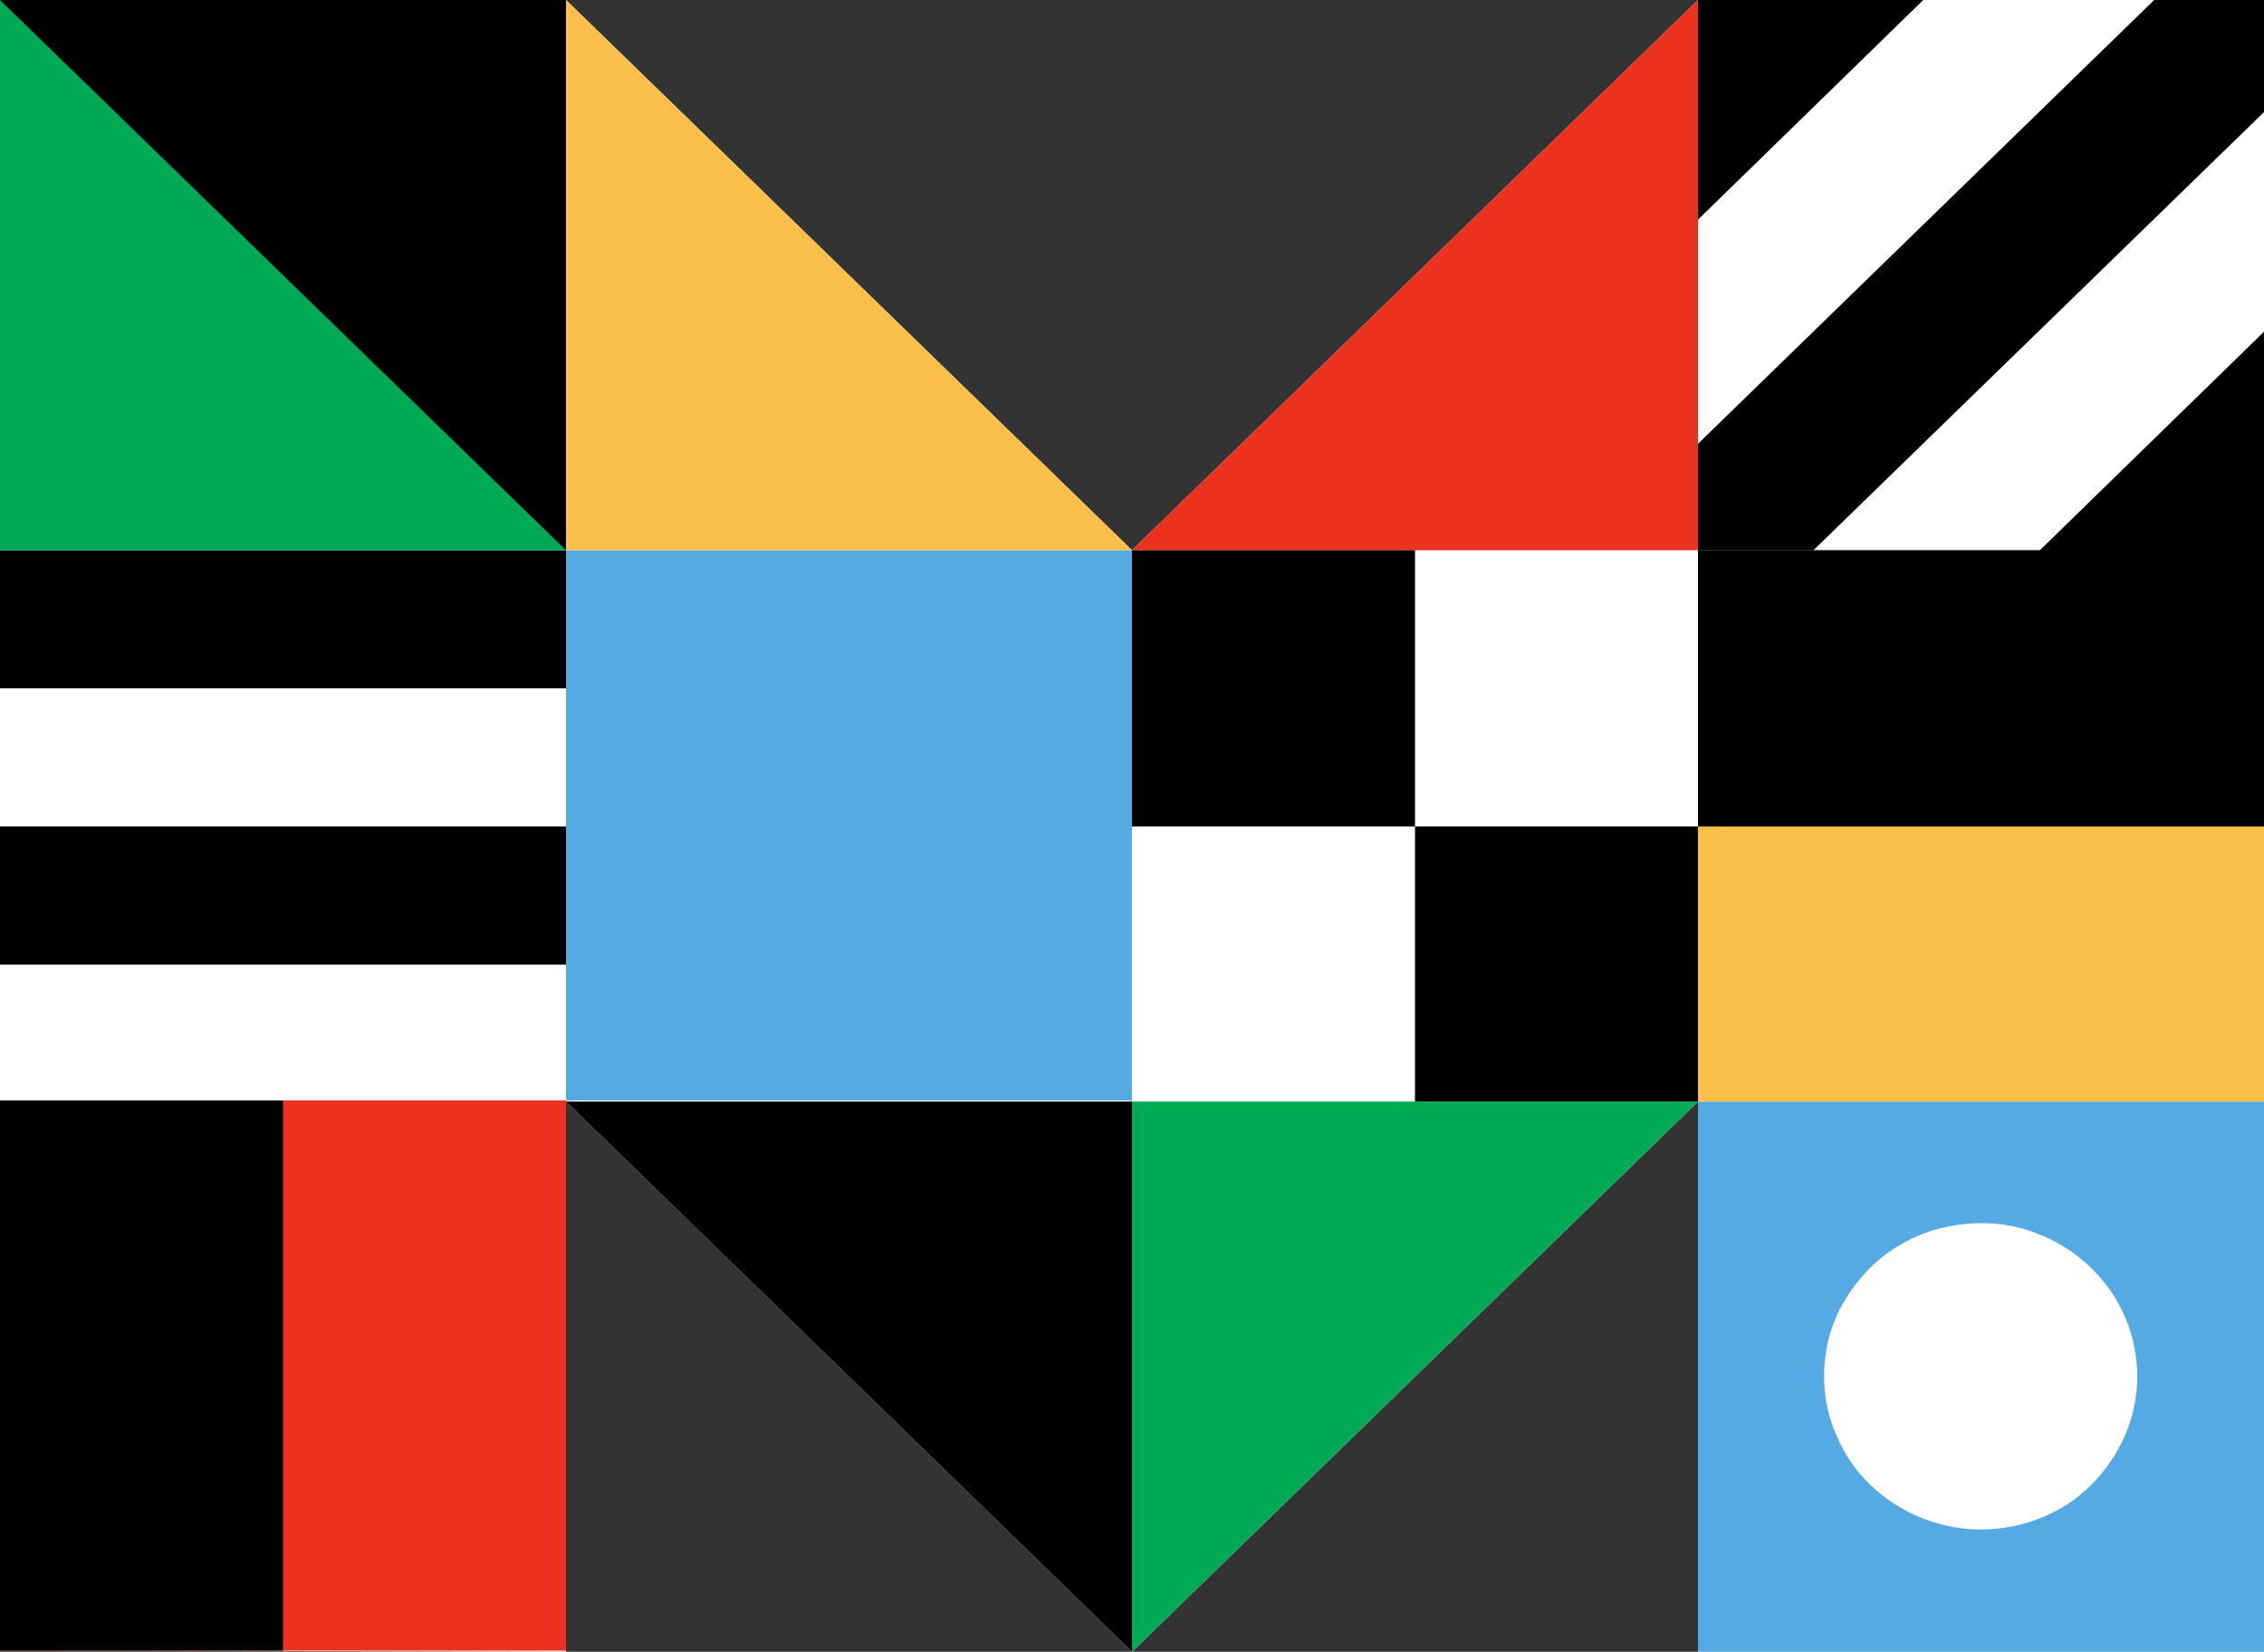 <?xml version="1.0" encoding="UTF-8"?> <svg xmlns="http://www.w3.org/2000/svg" xmlns:xlink="http://www.w3.org/1999/xlink" version="1.1" id="Layer_1" x="0px" y="0px" width="200px" height="145.9px" viewBox="0 0 200 145.9" xml:space="preserve"><rect x="0" y="0" width="200" height="145.9" fill="#333333" stroke="none"/> <path fill="#FFFFFF" d="M0,145.8V0h50l50,48.6L150,0h50v145.9h-50V97.3l-50,48.6L50,97.3v48.6L0,145.8z"></path> <path fill="#00AA55" d="M100,145.9V97.3h50L100,145.9z"></path> <path d="M100,145.9V97.3H50L100,145.9z"></path> <path fill="#55AAE3" d="M100,48.6H50v48.6h50V48.6z"></path> <path d="M150,73h-25v24.3h25V73z"></path> <path fill="#FBBF4A" d="M100,48.6H50V0L100,48.6z"></path> <path fill="#EB321E" d="M100,48.6h50V0L100,48.6z"></path> <path d="M50,48.6H0v12.2h50V48.6z"></path> <path d="M50,73H0v12.2h50V73z"></path> <path fill="#55AAE3" d="M150,97.3v48.6h50V97.3H150z M175,135.1c-2.7,0-5.4-0.8-7.7-2.3c-2.3-1.5-4.1-3.6-5.1-6.1 c-1.1-2.5-1.3-5.2-0.8-7.8c0.5-2.6,1.9-5,3.8-6.9s4.4-3.2,7.1-3.7c2.7-0.5,5.5-0.3,8,0.8c2.5,1,4.7,2.8,6.2,5 c1.5,2.2,2.3,4.8,2.3,7.5c0,3.6-1.5,7-4.1,9.6C182.2,133.7,178.6,135.1,175,135.1L175,135.1z"></path> <path d="M125,73V48.6h-25V73H125z"></path> <path fill="#00AA55" d="M0,48.6h50V0H0V48.6z"></path> <path d="M0,0h50v48.6L0,0z"></path> <path fill="#EB321E" d="M50,145.8V97.2H0v48.6H50z"></path> <path d="M25,145.8V97.2H0v48.6H25z"></path> <path fill="#FBBF4A" d="M150,97.3h50V48.6h-50V97.3z"></path> <path d="M150,73h50V48.6h-50V73z"></path> <path d="M190.3,0L150,39.2v9.4h10.2L200,9.9V0H190.3z"></path> <path d="M150,0v19.4L169.9,0H150z"></path> <path d="M200,48.6V29.3l-19.9,19.4H200z"></path> </svg> 